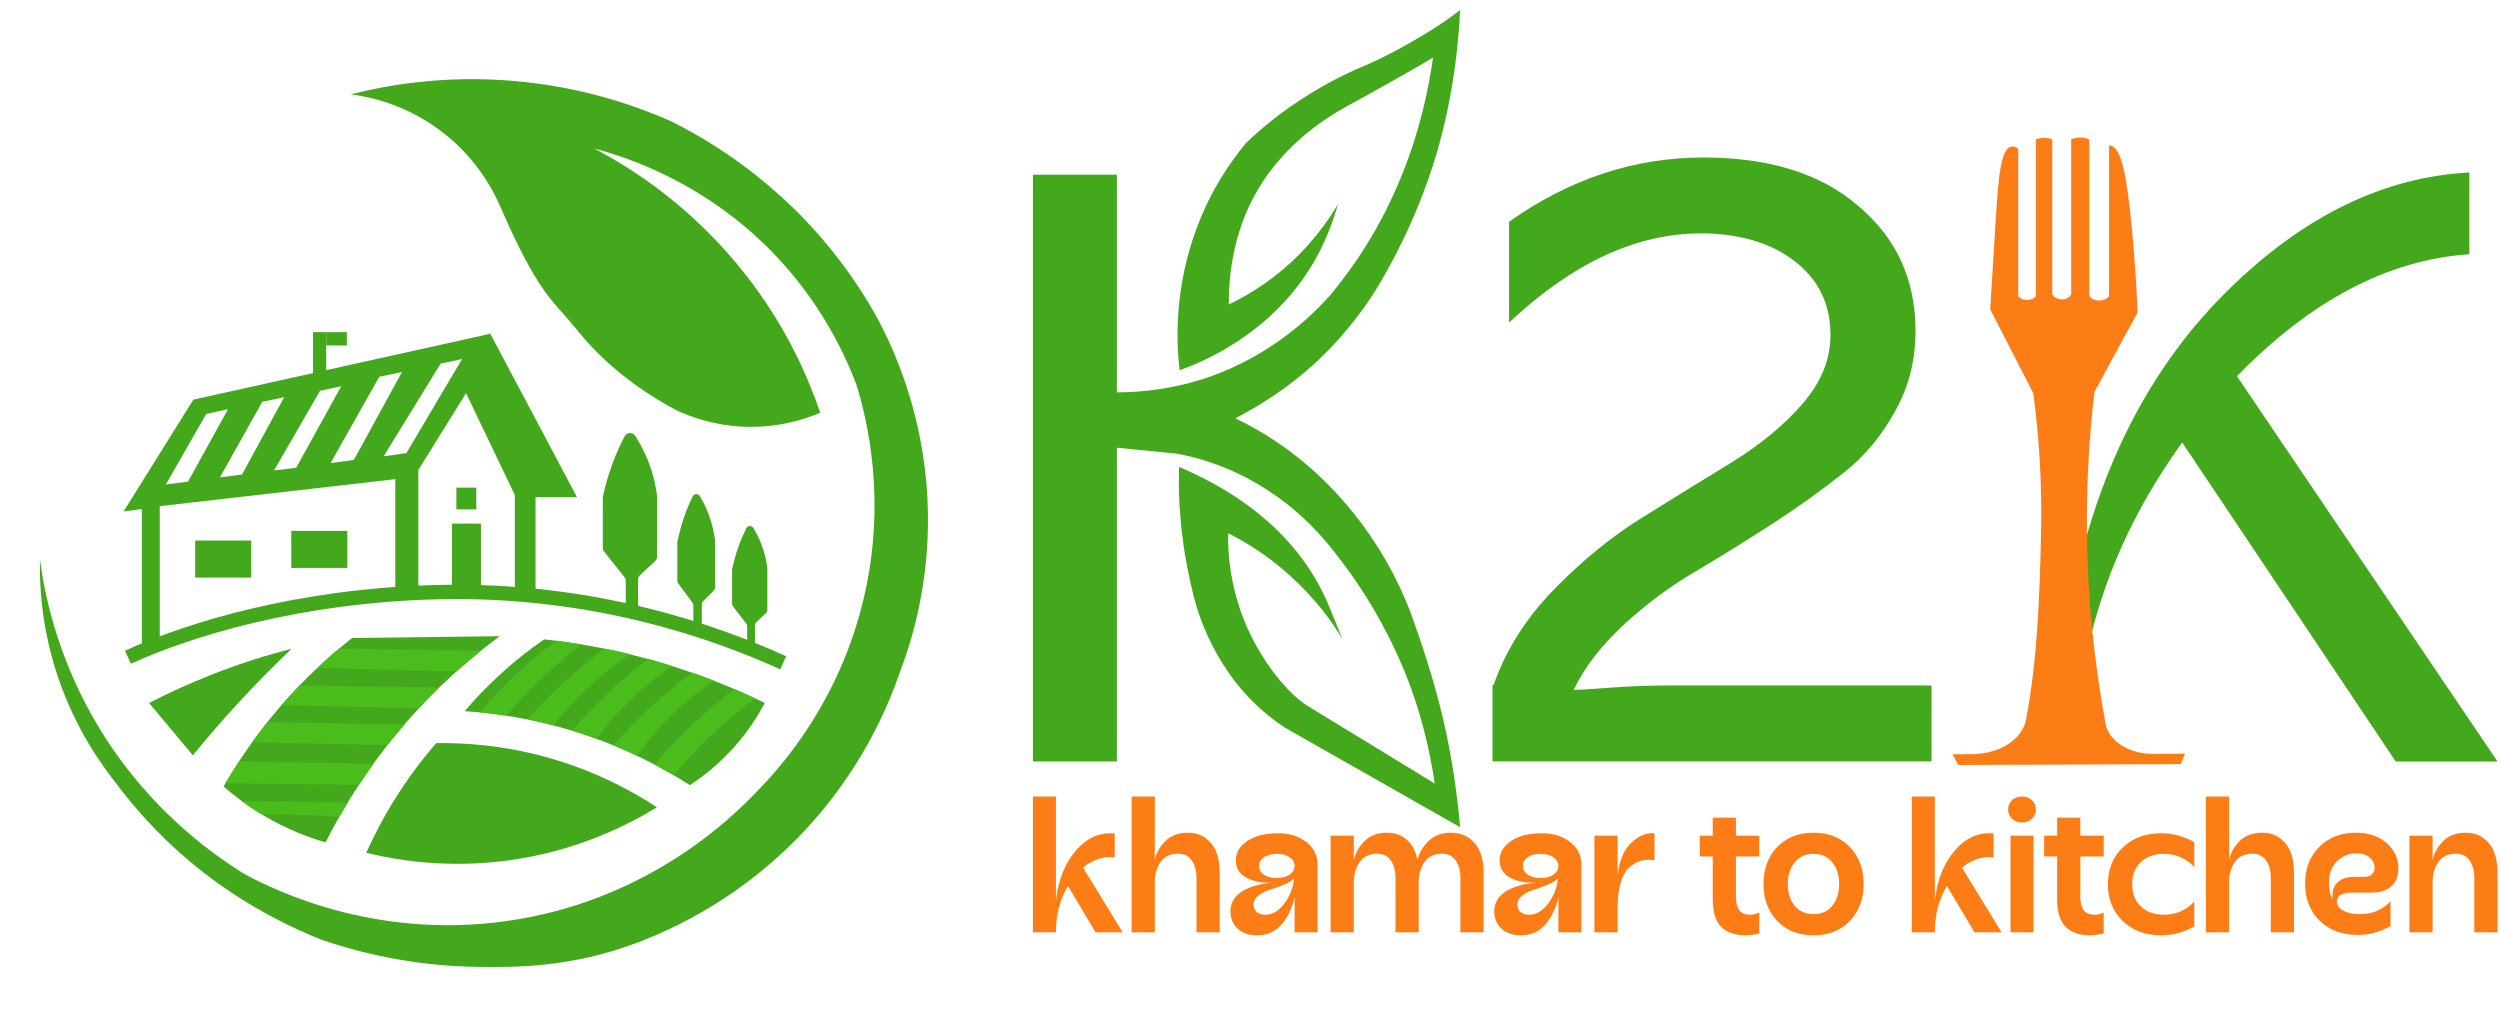 <svg width="1000" height="407" viewBox="0 0 1000 407" fill="none" xmlns="http://www.w3.org/2000/svg">
    <g clip-path="url(#clip0_1448_20613)">
    <path d="M77.334 159.859L196.117 133.493L230.798 198.875H214.206V235.92H205.93V198.008L186.422 157.258L167.347 187.997V235.92H158.125V191.663L63.895 202.461V256.926L56.723 259.488V203.604L49.393 204.629L77.334 159.859Z" fill="#43A81C"/>
    <path d="M75.206 192.648L66.339 193.791L82.497 165.573L91.207 163.681L75.206 192.648Z" fill="white"/>
    <path d="M96.803 189.811L87.975 190.953L104.921 160.726L113.671 158.874L96.803 189.811Z" fill="white"/>
    <path d="M118.479 187.091L109.611 188.195L128.016 156.312L136.489 154.499L118.479 187.091Z" fill="white"/>
    <path d="M141.534 183.978L132.233 185.239L151.702 150.715L160.805 148.784L141.534 183.978Z" fill="white"/>
    <path d="M162.539 181.258L153.475 182.519L176.254 145.434L184.846 143.622L162.539 181.258Z" fill="white"/>
    <path d="M100.507 216.215H78.083V231.034H100.507V216.215Z" fill="#43A81C"/>
    <path d="M138.933 212.353H116.508V227.171H138.933V212.353Z" fill="#43A81C"/>
    <path d="M190.52 195.052H182.56V203.762H190.52V195.052Z" fill="#43A81C"/>
    <path d="M192.373 209.437H180.786V236.59H192.373V209.437Z" fill="#43A81C"/>
    <path d="M51.166 262.877C75.916 251.645 119.346 238.324 174.362 236.866C238.207 235.211 287.47 253.418 313.283 265.123" stroke="#43A81C" stroke-width="5.732" stroke-miterlimit="10"/>
    <path d="M250.306 243.172V232.373C250.306 231.822 250.109 231.27 249.794 230.836L241.636 220.629C241.281 220.196 241.124 219.644 241.124 219.092V199.111C241.124 198.914 241.124 198.756 241.163 198.599C241.991 194.737 243.173 190.362 244.907 185.672C246.444 181.495 248.139 177.751 249.873 174.519C250.74 172.864 253.065 172.785 254.089 174.361C255.745 176.923 257.479 180.076 259.016 183.781C261.302 189.337 262.287 194.342 262.799 198.126C262.799 198.244 262.839 198.323 262.839 198.441V222.678C262.839 223.348 262.563 224.018 262.05 224.452L256.021 230.048C255.508 230.521 255.232 231.152 255.232 231.822V243.132C255.232 244.945 253.341 246.127 251.725 245.339C250.818 244.985 250.306 244.118 250.306 243.172Z" fill="#43A81C"/>
    <path d="M277.341 250.305V242.186C277.341 241.753 277.223 241.359 276.986 241.044L271.272 233.359C271.035 233.043 270.917 232.649 270.917 232.216V217.161C270.917 217.043 270.917 216.885 270.956 216.767C271.548 213.851 272.375 210.579 273.557 207.033C274.622 203.88 275.843 201.082 277.026 198.638C277.617 197.377 279.272 197.338 279.981 198.52C281.164 200.451 282.385 202.816 283.41 205.614C284.986 209.791 285.735 213.575 286.051 216.412C286.051 216.491 286.051 216.57 286.051 216.649V234.896C286.051 235.408 285.853 235.881 285.499 236.236L281.282 240.452C280.927 240.807 280.73 241.28 280.73 241.792V250.305C280.73 251.645 279.43 252.551 278.287 251.96C277.735 251.645 277.341 251.014 277.341 250.305Z" fill="#43A81C"/>
    <path d="M298.859 257.832V250.502C298.859 250.147 298.741 249.753 298.505 249.477L293.184 242.541C292.948 242.265 292.83 241.871 292.83 241.517V227.959C292.83 227.841 292.83 227.723 292.869 227.605C293.421 225.004 294.17 222.048 295.312 218.856C296.298 216.018 297.441 213.496 298.544 211.289C299.096 210.185 300.633 210.107 301.303 211.171C302.406 212.905 303.51 215.033 304.495 217.555C305.953 221.299 306.623 224.728 306.938 227.289C306.938 227.368 306.938 227.447 306.938 227.526V243.96C306.938 244.433 306.741 244.866 306.426 245.182L302.485 248.965C302.17 249.28 301.973 249.714 301.973 250.187V257.832C301.973 259.054 300.751 259.842 299.687 259.33C299.214 259.054 298.859 258.463 298.859 257.832Z" fill="#43A81C"/>
    <path d="M130.499 132.862H125.218V150.912H130.499V132.862Z" fill="#43A81C"/>
    <path d="M138.739 138.194V132.873H130.502V138.194H138.739Z" fill="#43A81C"/>
    <path d="M59.639 281.203L77.137 302.129C82.497 295.587 88.29 288.809 94.596 281.951C102.084 273.793 109.493 266.306 116.666 259.488C106.971 261.97 96.251 265.281 84.862 269.774C75.6 273.439 67.166 277.301 59.639 281.203Z" fill="#43A81C"/>
    <path d="M89.433 314.583C93.65 318.288 98.892 322.307 105.315 326.13C114.577 331.648 123.326 334.958 130.223 336.968C136.647 324.199 146.144 308.317 160.017 291.843C174.047 275.173 188.313 262.995 199.9 254.482C180.234 254.719 160.529 254.955 140.863 255.192C132.114 262.049 121.947 271.192 111.779 282.976C102.084 294.326 94.832 305.243 89.433 314.583Z" fill="#43A81C"/>
    <path d="M217.674 255.744C230.561 257.123 245.892 259.724 262.759 264.611C279.745 269.498 294.209 275.488 305.914 281.203C303.313 286.089 299.569 292.119 294.13 298.307C287.706 305.637 281.085 310.681 275.962 314.071C265.242 307.174 250.148 299.016 230.995 292.947C213.497 287.39 197.89 285.222 185.87 284.474C189.732 279.902 194.343 275.015 199.782 270.049C206.009 264.256 212.117 259.527 217.674 255.744Z" fill="#43A81C"/>
    <path d="M146.5 341.106C149.534 334.367 153.396 326.84 158.401 318.918C163.801 310.366 169.357 303.154 174.481 297.243C185.437 297.085 200.255 297.992 217.083 302.484C237.261 307.844 252.631 316.278 262.76 322.899C251.409 329.874 230.837 340.476 203.014 344.22C178.776 347.412 158.835 344.141 146.5 341.106Z" fill="#43A81C"/>
    <g filter="url(#filter0_i_1448_20613)">
    <path fill-rule="evenodd" clip-rule="evenodd" d="M316.805 78.772L316.83 78.713C332.792 94.241 343.393 109.886 350.132 121.788C357.462 135.148 369.246 160.923 370.98 195.446C372.556 226.659 365.187 251.29 359.866 265.123C354.822 279.705 344.26 304.139 322.23 327.864C297.165 354.821 269.735 367.472 254.799 373.107C228.266 383.11 205.708 382.894 192.761 382.77C192.496 382.768 192.235 382.765 191.979 382.763C164.707 382.526 142.716 376.733 128.45 371.846C101.375 361.008 82.694 346.742 71.581 336.81C58.262 324.924 49.758 313.721 45.741 308.43C45.337 307.897 44.977 307.424 44.663 307.016C37.215 297.282 26.692 280.966 20.663 258.463C16.564 243.251 15.776 229.851 15.973 219.801C17.983 234.777 22.988 257.635 36.742 282.148C56.447 317.263 83.483 336.771 97.749 345.599C110.282 352.377 152.726 373.225 208.058 363.57C260.474 354.427 292.396 323.49 302.485 312.849C312.85 302.405 335.905 276.316 345.56 235.053C354.704 195.958 346.9 163.957 342.565 149.848C337.678 136.961 327.984 116.468 308.988 96.921L308.989 96.918C282.189 69.412 251.973 59.197 237.655 55.382C252.631 63.264 277.105 78.674 298.583 106.3C314.584 126.833 323.254 146.893 328.102 161.08C322.269 163.563 311.313 167.307 297.243 166.677C285.263 166.125 276.001 162.657 270.523 160.095C250.109 149.178 237.813 136.804 230.364 127.424C228.607 125.223 226.96 123.379 225.326 121.55C218.825 114.272 212.513 107.205 200.137 78.674C197.378 72.329 191.151 60.308 178.382 49.983C163.17 37.648 147.248 34.613 140.312 33.746C156.352 29.647 181.772 25.352 212.472 29.096C236.118 31.973 255.193 38.633 268.513 44.544C281.396 50.985 299.131 61.614 316.805 78.772Z" fill="#43A81C"/>
    </g>
    <path d="M135.622 259.488L192.333 260.315L182.56 268.591C164.037 268.118 145.514 267.606 126.991 267.133C128.41 265.793 129.908 264.414 131.445 263.034C132.863 261.773 134.243 260.591 135.622 259.488Z" fill="#4ABC1B"/>
    <path d="M119.897 274.148C138.499 274.424 157.101 274.74 175.663 275.015C174.559 276.08 173.456 277.183 172.313 278.326C170.618 280.021 169.042 281.715 167.465 283.37C149.179 282.897 130.893 282.464 112.606 282.03C113.828 280.612 115.129 279.193 116.429 277.774C117.612 276.552 118.754 275.331 119.897 274.148Z" fill="#4ABC1B"/>
    <path d="M191.9 284.907C195.92 280.217 200.57 275.252 205.93 270.168C211.644 264.769 217.201 260.158 222.364 256.256C223.94 256.453 225.517 256.689 227.133 256.926C229.103 257.202 231.192 257.517 232.729 257.793C226.344 262.601 219.448 268.394 212.511 275.409C208.846 279.114 205.536 282.74 202.541 286.287C200.649 286.011 198.718 285.735 196.708 285.498C195.053 285.262 193.476 285.065 191.9 284.907Z" fill="#4ABC1B"/>
    <path d="M211.132 287.784C215.192 283.173 219.842 278.326 225.123 273.36C230.837 268 236.434 263.389 241.675 259.409C243.291 259.685 244.907 260.039 246.602 260.394C248.454 260.788 250.227 261.222 251.961 261.695C245.735 265.951 238.719 271.468 231.704 278.562C227.763 282.503 224.374 286.444 221.458 290.149C219.684 289.676 217.871 289.242 216.019 288.809C214.325 288.454 212.709 288.099 211.132 287.784Z" fill="#4ABC1B"/>
    <path d="M228.827 292.237C232.808 287.587 237.379 282.661 242.7 277.656C248.493 272.177 254.129 267.527 259.37 263.586C260.986 264.02 262.641 264.493 264.336 265.005C265.912 265.478 267.41 265.951 268.907 266.424C262.956 270.404 256.099 275.764 249.242 282.897C245.025 287.272 241.517 291.567 238.601 295.548C237.261 295.035 235.882 294.562 234.463 294.09C232.571 293.42 230.679 292.828 228.827 292.237Z" fill="#4ABC1B"/>
    <path d="M245.419 298.149C249.439 293.538 254.05 288.691 259.291 283.764C265.361 278.05 271.272 273.163 276.829 269.025C278.169 269.498 279.509 269.971 280.849 270.483C282.504 271.074 284.08 271.705 285.657 272.296C279.706 276.316 272.77 281.755 265.873 288.967C261.459 293.578 257.833 298.11 254.838 302.287C253.34 301.578 251.843 300.869 250.266 300.199C248.611 299.489 246.995 298.819 245.419 298.149Z" fill="#4ABC1B"/>
    <path d="M261.695 305.755C265.833 300.987 270.563 295.942 275.883 290.858C281.992 284.986 287.942 279.941 293.578 275.567C294.839 276.119 296.14 276.67 297.401 277.262C298.938 277.932 300.475 278.641 301.933 279.35C295.825 283.961 289.164 289.479 282.425 296.1C277.538 300.908 273.242 305.637 269.459 310.13C268.277 309.42 267.055 308.75 265.794 308.041C264.415 307.213 263.035 306.465 261.695 305.755Z" fill="#4ABC1B"/>
    <path d="M106.971 288.888C125.257 289.203 143.544 289.479 161.791 289.794C159.465 292.553 157.179 295.351 154.854 298.11C136.844 297.716 118.873 297.282 100.862 296.888C101.808 295.548 102.793 294.208 103.857 292.789C104.882 291.449 105.946 290.109 106.971 288.888Z" fill="#4ABC1B"/>
    <path d="M95.542 304.652C113.474 304.928 131.445 305.203 149.376 305.479C147.445 308.317 145.553 311.115 143.622 313.953C125.809 313.756 107.996 313.519 90.182 313.322C91.128 311.706 92.113 310.09 93.138 308.435C93.966 307.095 94.754 305.873 95.542 304.652Z" fill="#4ABC1B"/>
    <path d="M96.724 320.416C110.833 320.613 124.981 320.81 139.09 321.046C137.553 323.805 137.317 323.923 135.78 326.682C131.484 326.445 127.149 326.209 122.735 326.051C116.508 325.815 110.36 325.657 104.37 325.578C102.99 324.751 101.572 323.884 100.153 322.898C98.931 322.031 97.788 321.243 96.724 320.416Z" fill="#4ABC1B"/>
    </g>
    <g filter="url(#filter1_i_1448_20613)">
    <path d="M597.442 269.972C602.301 256.01 610.474 243.157 621.74 231.633C633.005 220.11 644.712 210.58 656.861 203.046C669.01 195.511 680.718 188.198 692.425 181.107C703.911 174.015 713.409 166.259 720.92 157.616C728.43 148.973 732.185 139.887 732.185 129.915C732.185 117.505 727.326 107.754 717.827 100.441C708.329 93.128 695.738 89.36 680.276 89.36C654.432 89.36 628.808 101.327 603.627 125.039V84.707C627.704 67.643 653.548 59 681.38 59C707.666 59 728.43 65.427 743.451 78.502C758.692 91.355 766.202 107.976 766.202 128.364C766.202 140.109 763.552 150.746 758.029 160.497C752.728 170.248 745.88 178.447 737.486 185.095C729.093 191.744 719.594 198.614 708.992 205.483C698.389 212.353 688.007 218.78 678.288 224.542C668.348 230.304 658.849 237.395 649.793 245.595C640.736 254.016 633.889 262.659 629.471 271.966C630.575 271.966 635.435 271.745 644.05 271.08C652.664 270.415 660.396 270.193 667.022 270.193H772.608V300.554H597V269.972H597.442Z" fill="#43A81C"/>
    </g>
    <g filter="url(#filter2_i_1448_20613)">
    <path fill-rule="evenodd" clip-rule="evenodd" d="M584.053 326.881C582.949 314.284 580.961 299.476 577.206 283.341C573.23 266.765 568.37 252.399 563.952 240.244C559.535 228.972 551.141 211.512 535.458 194.272C520.217 177.475 504.313 168.193 494.152 163.33C502.988 158.689 515.357 151.395 527.727 139.682C538.992 128.852 546.944 117.801 552.025 109.182C559.756 95.921 569.254 77.134 575.88 53.044C581.402 32.489 583.39 14.145 584.053 0C579.856 3.315 575.218 6.409 570.137 9.504C562.185 14.366 554.675 18.344 547.828 21.439C540.759 24.312 532.366 28.29 523.53 33.815C513.149 40.225 504.755 47.076 498.349 53.265C492.385 60.558 484.654 71.388 478.911 86.638C469.634 110.95 470.518 132.83 471.843 144.102C483.55 139.903 511.602 127.526 527.506 97.247C531.04 90.395 533.47 83.765 535.237 77.576C530.819 85.091 523.53 95.258 512.265 104.54C504.755 110.729 497.466 114.928 491.502 117.801C491.502 106.75 493.048 89.29 502.767 72.493C514.298 52.465 532.472 42.086 537.448 39.245C537.524 39.201 537.597 39.16 537.667 39.12C538.771 38.489 540.184 37.717 542.058 36.693C545.434 34.849 550.303 32.19 557.547 28.069C558.441 27.562 559.315 27.067 560.167 26.585C565.627 23.493 570.172 20.919 573.23 19.007C571.462 31.384 568.149 47.518 561.081 65.2C552.245 87.522 540.759 103.656 531.924 114.265C524.193 122.884 508.289 138.134 483.771 146.754C469.132 151.782 456.223 152.918 446.752 152.942V65.862H413.178V300.581H446.752V175.078C450.732 175.506 454.661 175.883 458.59 176.26C462.621 176.646 466.652 177.033 470.738 177.475C479.132 179.022 491.281 182.338 504.534 190.515C519.554 199.577 529.273 210.848 534.795 218.142C542.085 227.425 550.92 240.465 558.651 257.262C567.928 277.374 571.904 295.939 573.892 309.421L522.868 278.258C516.683 274.28 507.626 264.776 500.337 250.189C491.943 232.95 491.06 217.037 491.281 209.301C497.907 212.617 506.743 217.921 515.578 225.878C526.181 235.381 533.028 244.885 537.004 251.736L531.703 238.696C518.229 205.765 488.409 189.852 471.622 182.78C471.401 190.736 471.622 200.019 472.947 210.406C474.052 219.689 475.819 227.867 477.586 234.939C479.353 241.791 482.666 251.294 489.072 261.461C497.466 274.943 507.626 282.899 514.032 287.099L584.053 326.881Z" fill="#43A81C"/>
    </g>
    <path d="M963.771 372.933V334.271H973.042V344.066C973.586 341.296 974.97 338.773 977.195 336.497C979.469 334.221 982.485 333.083 986.243 333.083C990.05 333.083 993.116 334.444 995.44 337.165C997.813 339.886 999 343.868 999 349.112V372.933H989.729V351.339C989.729 348.321 989.086 345.921 987.801 344.14C986.565 342.359 984.735 341.469 982.312 341.469C979.296 341.469 976.997 342.557 975.415 344.734C973.833 346.911 973.042 349.632 973.042 352.897V372.933H963.771Z" fill="#FC7C16"/>
    <path d="M943.098 373.972C936.818 373.972 931.726 372.068 927.82 368.258C923.963 364.399 922.035 359.477 922.035 353.491C922.035 347.504 923.914 342.607 927.671 338.797C931.429 334.988 936.324 333.083 942.356 333.083C947.35 333.083 951.429 334.444 954.593 337.165C957.758 339.886 959.34 343.25 959.34 347.257C959.34 350.423 958.401 352.848 956.522 354.53C954.643 356.212 951.998 357.053 948.586 357.053H940.428C936.67 357.053 934.791 358.265 934.791 360.689C934.791 362.173 935.656 363.385 937.387 364.325C939.118 365.216 941.293 365.661 943.914 365.661C946.831 365.661 949.352 365.117 951.478 364.028C953.654 362.94 955.236 361.728 956.225 360.392V370.41C951.973 372.785 947.597 373.972 943.098 373.972ZM931.602 353.045C931.602 356.063 932.121 358.29 933.16 359.724C932.715 356.904 933.283 354.703 934.865 353.12C936.448 351.537 938.672 350.745 941.54 350.745H945.545C946.93 350.745 947.993 350.423 948.734 349.78C949.476 349.088 949.847 348.172 949.847 347.034C949.847 345.451 949.179 344.116 947.844 343.027C946.559 341.889 944.804 341.32 942.579 341.32C939.661 341.32 937.09 342.359 934.865 344.437C932.69 346.466 931.602 349.335 931.602 353.045Z" fill="#FC7C16"/>
    <path d="M882.362 372.933V318.612H891.633V344.066C892.176 341.295 893.561 338.772 895.786 336.496C898.06 334.221 901.076 333.083 904.834 333.083C908.641 333.083 911.707 334.443 914.031 337.164C916.404 339.885 917.591 343.868 917.591 349.112V372.933H908.32V351.338C908.32 348.32 907.677 345.921 906.392 344.14C905.155 342.359 903.326 341.468 900.903 341.468C897.887 341.468 895.588 342.557 894.006 344.734C892.424 346.91 891.633 349.631 891.633 352.897V372.933H882.362Z" fill="#FC7C16"/>
    <path d="M864.523 374.12C858.194 374.12 853.052 372.215 849.097 368.406C845.141 364.597 843.164 359.699 843.164 353.713C843.164 347.726 845.141 342.829 849.097 339.019C853.052 335.21 858.194 333.305 864.523 333.305C869.072 333.305 873.473 334.492 877.725 336.867V346.885C876.686 345.55 875.08 344.337 872.904 343.249C870.778 342.111 868.33 341.542 865.562 341.542C861.754 341.542 858.689 342.631 856.365 344.807C854.041 346.984 852.879 349.953 852.879 353.713C852.879 357.472 854.041 360.441 856.365 362.618C858.689 364.794 861.754 365.883 865.562 365.883C868.33 365.883 870.778 365.339 872.904 364.25C875.03 363.112 876.637 361.876 877.725 360.54V370.558C873.473 372.933 869.072 374.12 864.523 374.12Z" fill="#FC7C16"/>
    <path d="M836.056 374.119C831.853 374.119 828.59 373.006 826.266 370.78C823.992 368.504 822.855 364.744 822.855 359.5V342.58H817.663V334.269H822.855V327.071H832.125V334.269H841.47V342.58H832.125V358.758C832.125 363.507 833.955 365.882 837.614 365.882C839.097 365.882 840.383 365.585 841.47 364.991V373.377C839.394 373.872 837.589 374.119 836.056 374.119Z" fill="#FC7C16"/>
    <path d="M804.213 372.933V334.27H813.409V372.933H804.213ZM803.249 323.807C803.249 322.323 803.768 321.086 804.806 320.096C805.894 319.107 807.229 318.612 808.811 318.612C810.393 318.612 811.703 319.107 812.742 320.096C813.83 321.086 814.373 322.323 814.373 323.807C814.373 325.241 813.83 326.478 812.742 327.517C811.703 328.507 810.393 329.001 808.811 329.001C807.229 329.001 805.894 328.507 804.806 327.517C803.768 326.478 803.249 325.241 803.249 323.807Z" fill="#FC7C16"/>
    <path d="M764.738 372.933V318.612H773.935V360.318C774.825 352.155 777.445 345.5 781.796 340.355C786.197 335.161 791.413 332.835 797.445 333.38V343.027C795.468 342.631 793.342 342.804 791.067 343.546C788.842 344.239 786.741 345.402 784.763 347.034L800.635 372.933H789.806L778.756 354.381C775.542 359.674 773.935 365.858 773.935 372.933H764.738Z" fill="#FC7C16"/>
    <path d="M739.893 368.407C736.234 372.216 731.413 374.121 725.431 374.121C719.448 374.121 714.602 372.216 710.894 368.407C707.235 364.548 705.406 359.601 705.406 353.565C705.406 347.529 707.235 342.607 710.894 338.797C714.602 334.988 719.448 333.083 725.431 333.083C731.413 333.083 736.234 334.988 739.893 338.797C743.601 342.607 745.455 347.529 745.455 353.565C745.455 359.601 743.601 364.548 739.893 368.407ZM715.121 353.565C715.121 357.127 716.036 360.046 717.866 362.322C719.695 364.548 722.217 365.661 725.431 365.661C728.595 365.661 731.092 364.548 732.921 362.322C734.751 360.046 735.665 357.127 735.665 353.565C735.665 350.052 734.751 347.183 732.921 344.957C731.092 342.681 728.595 341.543 725.431 341.543C722.217 341.543 719.695 342.681 717.866 344.957C716.036 347.183 715.121 350.052 715.121 353.565Z" fill="#FC7C16"/>
    <path d="M698.298 374.119C694.095 374.119 690.832 373.006 688.508 370.78C686.234 368.504 685.096 364.744 685.096 359.5V342.58H679.905V334.269H685.096V327.071H694.367V334.269H703.712V342.58H694.367V358.758C694.367 363.507 696.197 365.882 699.855 365.882C701.339 365.882 702.624 365.585 703.712 364.991V373.377C701.635 373.872 699.831 374.119 698.298 374.119Z" fill="#FC7C16"/>
    <path d="M637.774 372.933V334.27H647.045V350.151C647.737 344.214 649.567 339.861 652.533 337.09C655.549 334.27 658.64 333.009 661.804 333.305V344.14C661.211 343.992 660.494 343.917 659.653 343.917C658.121 343.917 656.687 344.165 655.352 344.659C654.066 345.154 652.756 346.02 651.421 347.257C650.086 348.494 649.023 350.472 648.232 353.193C647.441 355.865 647.045 359.13 647.045 362.989V372.933H637.774Z" fill="#FC7C16"/>
    <path d="M608.382 374.12C605.119 374.12 602.523 373.23 600.595 371.449C598.666 369.618 597.702 367.342 597.702 364.621C597.702 358.14 603.314 354.257 614.538 352.97C610.483 353.267 607.022 352.649 604.155 351.115C601.287 349.582 599.853 347.256 599.853 344.14C599.853 341.072 601.361 338.5 604.377 336.422C607.443 334.344 611.522 333.305 616.614 333.305C621.312 333.305 625.143 334.492 628.11 336.867C631.077 339.242 632.56 342.21 632.56 345.772V372.933H623.363V358.685C622.473 363.038 620.768 366.699 618.246 369.667C615.724 372.636 612.436 374.12 608.382 374.12ZM606.973 361.801C606.973 362.989 607.368 363.978 608.16 364.77C609 365.512 610.162 365.883 611.645 365.883C614.464 365.883 616.985 364.423 619.21 361.504C621.435 358.586 622.77 355.172 623.215 351.264C622.424 352.204 621.064 353.069 619.136 353.861C617.208 354.653 615.378 355.32 613.648 355.865C611.917 356.359 610.36 357.126 608.975 358.165C607.64 359.204 606.973 360.416 606.973 361.801ZM610.978 342.952C609.742 343.892 609.124 345.03 609.124 346.366C609.124 347.702 609.742 348.839 610.978 349.779C612.263 350.719 614.019 351.189 616.244 351.189C618.37 351.189 620.075 350.744 621.361 349.854C622.696 348.914 623.363 347.776 623.363 346.44C623.363 345.055 622.721 343.892 621.435 342.952C620.15 342.012 618.419 341.542 616.244 341.542C614.019 341.542 612.263 342.012 610.978 342.952Z" fill="#FC7C16"/>
    <path d="M532.25 372.933V334.271H541.521V344.14C542.065 341.37 543.449 338.847 545.674 336.571C547.948 334.246 550.964 333.083 554.722 333.083C557.837 333.083 560.482 333.998 562.658 335.829C564.833 337.659 566.267 340.38 566.96 343.992C567.701 341.073 569.209 338.525 571.484 336.348C573.758 334.172 576.725 333.083 580.384 333.083C584.24 333.083 587.38 334.444 589.803 337.165C592.225 339.886 593.437 343.893 593.437 349.187V372.933H584.166V351.339C584.166 348.321 583.523 345.921 582.238 344.14C581.002 342.359 579.172 341.469 576.749 341.469C573.733 341.469 571.434 342.582 569.852 344.808C568.27 346.985 567.479 349.706 567.479 352.971V372.933H558.208V351.339C558.208 348.321 557.565 345.921 556.28 344.14C555.044 342.359 553.214 341.469 550.791 341.469C547.775 341.469 545.476 342.582 543.894 344.808C542.312 346.985 541.521 349.706 541.521 352.971V372.933H532.25Z" fill="#FC7C16"/>
    <path d="M502.855 374.12C499.592 374.12 496.996 373.23 495.068 371.449C493.139 369.618 492.175 367.342 492.175 364.621C492.175 358.14 497.787 354.257 509.011 352.97C504.957 353.267 501.495 352.649 498.628 351.115C495.76 349.582 494.326 347.256 494.326 344.14C494.326 341.072 495.834 338.5 498.85 336.422C501.916 334.344 505.995 333.305 511.088 333.305C515.785 333.305 519.617 334.492 522.583 336.867C525.55 339.242 527.033 342.21 527.033 345.772V372.933H517.837V358.685C516.947 363.038 515.241 366.699 512.719 369.667C510.198 372.636 506.91 374.12 502.855 374.12ZM501.446 361.801C501.446 362.989 501.842 363.978 502.633 364.77C503.473 365.512 504.635 365.883 506.118 365.883C508.937 365.883 511.458 364.423 513.683 361.504C515.908 358.586 517.243 355.172 517.688 351.264C516.897 352.204 515.538 353.069 513.609 353.861C511.681 354.653 509.851 355.32 508.121 355.865C506.39 356.359 504.833 357.126 503.448 358.165C502.114 359.204 501.446 360.416 501.446 361.801ZM505.451 342.952C504.215 343.892 503.597 345.03 503.597 346.366C503.597 347.702 504.215 348.839 505.451 349.779C506.737 350.719 508.492 351.189 510.717 351.189C512.843 351.189 514.549 350.744 515.834 349.854C517.169 348.914 517.837 347.776 517.837 346.44C517.837 345.055 517.194 343.892 515.908 342.952C514.623 342.012 512.892 341.542 510.717 341.542C508.492 341.542 506.737 342.012 505.451 342.952Z" fill="#FC7C16"/>
    <path d="M452.65 372.933V318.612H461.921V344.066C462.465 341.295 463.849 338.772 466.074 336.496C468.349 334.221 471.365 333.083 475.123 333.083C478.93 333.083 481.995 334.443 484.319 337.164C486.692 339.885 487.879 343.868 487.879 349.112V372.933H478.608V351.338C478.608 348.32 477.966 345.921 476.68 344.14C475.444 342.359 473.615 341.468 471.192 341.468C468.176 341.468 465.877 342.557 464.294 344.734C462.712 346.91 461.921 349.631 461.921 352.897V372.933H452.65Z" fill="#FC7C16"/>
    <path d="M413.178 372.936V318.615H422.374V360.32C423.264 352.157 425.885 345.503 430.236 340.358C434.636 335.163 439.853 332.838 445.885 333.382V343.03C443.907 342.634 441.781 342.807 439.507 343.549C437.282 344.242 435.18 345.404 433.202 347.037L449.074 372.936H438.246L427.195 354.384C423.981 359.677 422.374 365.861 422.374 372.936H413.178Z" fill="#FC7C16"/>
    <g filter="url(#filter3_i_1448_20613)">
    <path d="M894.78 146.49C924.22 116.24 955.2 99.89 987.73 97.69V65C953.43 66.77 921.33 82.45 891.24 112.04C861.71 141.07 841.78 178.61 831 224.43C830.92 235.28 833.69 246.42 834.75 257.49C840.92 227.85 853.62 199.7 872.87 172.98L958.3 300.62H999.02L894.78 146.49Z" fill="#43A81C"/>
    </g>
    <g filter="url(#filter4_i_1448_20613)">
    <path d="M783.322 301.992L872.275 301.652L874 297.442L861.624 297.588C851.829 297.701 843.511 292.511 842.226 285.54C837.909 262.199 834.99 236.243 834.764 208.052C834.607 188.37 835.768 169.87 837.785 152.73C843.534 142.173 849.271 131.607 855.019 121.05C854.377 104.064 853.114 90.211 851.987 80.132C850.634 68.06 848.696 54.531 843.984 54.216C843.838 54.208 843.725 54.216 843.635 54.216V114.362C842.97 115.415 841.584 116.127 840.017 116.216C838.225 116.313 836.5 115.577 835.711 114.362V51.746C835.181 51.511 833.953 51.034 832.262 51.001C830.369 50.969 828.993 51.511 828.475 51.746V113.626C828.058 114.694 826.931 115.52 825.544 115.731C823.685 116.014 821.611 115.148 820.889 113.626V51.746C820.393 51.544 819.695 51.317 818.838 51.204C816.708 50.92 814.983 51.503 814.352 51.746V114.492C813.518 115.512 811.962 116.095 810.384 115.973C808.389 115.82 807.386 114.613 807.285 114.492V55.462C806.609 54.985 805.673 54.491 804.704 54.596C800.24 55.066 799.35 67.469 798.324 83.435C797.389 98.089 796.633 110.436 796.081 119.698C801.829 130.895 807.567 142.1 813.315 153.297C815.547 169.991 816.82 188.321 816.448 208.06C815.907 236.145 814.713 261.632 810.373 284.035C808.874 291.766 799.789 297.579 788.912 297.669C786.061 297.693 783.344 297.717 781 297.733L783.322 302V301.992Z" fill="#FC7C16"/>
    </g>
    <defs>
    <filter id="filter0_i_1448_20613" x="15.945" y="27.659" width="355.251" height="359.142" filterUnits="userSpaceOnUse" color-interpolation-filters="sRGB">
    <feFlood flood-opacity="0" result="BackgroundImageFix"/>
    <feBlend mode="normal" in="SourceGraphic" in2="BackgroundImageFix" result="shape"/>
    <feColorMatrix in="SourceAlpha" type="matrix" values="0 0 0 0 0 0 0 0 0 0 0 0 0 0 0 0 0 0 127 0" result="hardAlpha"/>
    <feOffset dy="4"/>
    <feGaussianBlur stdDeviation="2"/>
    <feComposite in2="hardAlpha" operator="arithmetic" k2="-1" k3="1"/>
    <feColorMatrix type="matrix" values="0 0 0 0 0 0 0 0 0 0 0 0 0 0 0 0 0 0 0.15 0"/>
    <feBlend mode="normal" in2="shape" result="effect1_innerShadow_1448_20613"/>
    </filter>
    <filter id="filter1_i_1448_20613" x="597" y="59" width="175.608" height="245.554" filterUnits="userSpaceOnUse" color-interpolation-filters="sRGB">
    <feFlood flood-opacity="0" result="BackgroundImageFix"/>
    <feBlend mode="normal" in="SourceGraphic" in2="BackgroundImageFix" result="shape"/>
    <feColorMatrix in="SourceAlpha" type="matrix" values="0 0 0 0 0 0 0 0 0 0 0 0 0 0 0 0 0 0 127 0" result="hardAlpha"/>
    <feOffset dy="4"/>
    <feGaussianBlur stdDeviation="2"/>
    <feComposite in2="hardAlpha" operator="arithmetic" k2="-1" k3="1"/>
    <feColorMatrix type="matrix" values="0 0 0 0 0 0 0 0 0 0 0 0 0 0 0 0 0 0 0.15 0"/>
    <feBlend mode="normal" in2="shape" result="effect1_innerShadow_1448_20613"/>
    </filter>
    <filter id="filter2_i_1448_20613" x="413.178" y="0" width="170.875" height="330.881" filterUnits="userSpaceOnUse" color-interpolation-filters="sRGB">
    <feFlood flood-opacity="0" result="BackgroundImageFix"/>
    <feBlend mode="normal" in="SourceGraphic" in2="BackgroundImageFix" result="shape"/>
    <feColorMatrix in="SourceAlpha" type="matrix" values="0 0 0 0 0 0 0 0 0 0 0 0 0 0 0 0 0 0 127 0" result="hardAlpha"/>
    <feOffset dy="4"/>
    <feGaussianBlur stdDeviation="2"/>
    <feComposite in2="hardAlpha" operator="arithmetic" k2="-1" k3="1"/>
    <feColorMatrix type="matrix" values="0 0 0 0 0 0 0 0 0 0 0 0 0 0 0 0 0 0 0.15 0"/>
    <feBlend mode="normal" in2="shape" result="effect1_innerShadow_1448_20613"/>
    </filter>
    <filter id="filter3_i_1448_20613" x="830.999" y="65" width="168.021" height="239.62" filterUnits="userSpaceOnUse" color-interpolation-filters="sRGB">
    <feFlood flood-opacity="0" result="BackgroundImageFix"/>
    <feBlend mode="normal" in="SourceGraphic" in2="BackgroundImageFix" result="shape"/>
    <feColorMatrix in="SourceAlpha" type="matrix" values="0 0 0 0 0 0 0 0 0 0 0 0 0 0 0 0 0 0 127 0" result="hardAlpha"/>
    <feOffset dy="4"/>
    <feGaussianBlur stdDeviation="2"/>
    <feComposite in2="hardAlpha" operator="arithmetic" k2="-1" k3="1"/>
    <feColorMatrix type="matrix" values="0 0 0 0 0 0 0 0 0 0 0 0 0 0 0 0 0 0 0.15 0"/>
    <feBlend mode="normal" in2="shape" result="effect1_innerShadow_1448_20613"/>
    </filter>
    <filter id="filter4_i_1448_20613" x="781" y="51" width="93" height="255" filterUnits="userSpaceOnUse" color-interpolation-filters="sRGB">
    <feFlood flood-opacity="0" result="BackgroundImageFix"/>
    <feBlend mode="normal" in="SourceGraphic" in2="BackgroundImageFix" result="shape"/>
    <feColorMatrix in="SourceAlpha" type="matrix" values="0 0 0 0 0 0 0 0 0 0 0 0 0 0 0 0 0 0 127 0" result="hardAlpha"/>
    <feOffset dy="4"/>
    <feGaussianBlur stdDeviation="2"/>
    <feComposite in2="hardAlpha" operator="arithmetic" k2="-1" k3="1"/>
    <feColorMatrix type="matrix" values="0 0 0 0 0 0 0 0 0 0 0 0 0 0 0 0 0 0 0.15 0"/>
    <feBlend mode="normal" in2="shape" result="effect1_innerShadow_1448_20613"/>
    </filter>
    <clipPath id="clip0_1448_20613">
    <rect width="454" height="404" fill="white" transform="translate(0 3)"/>
    </clipPath>
    </defs>
    </svg>
    